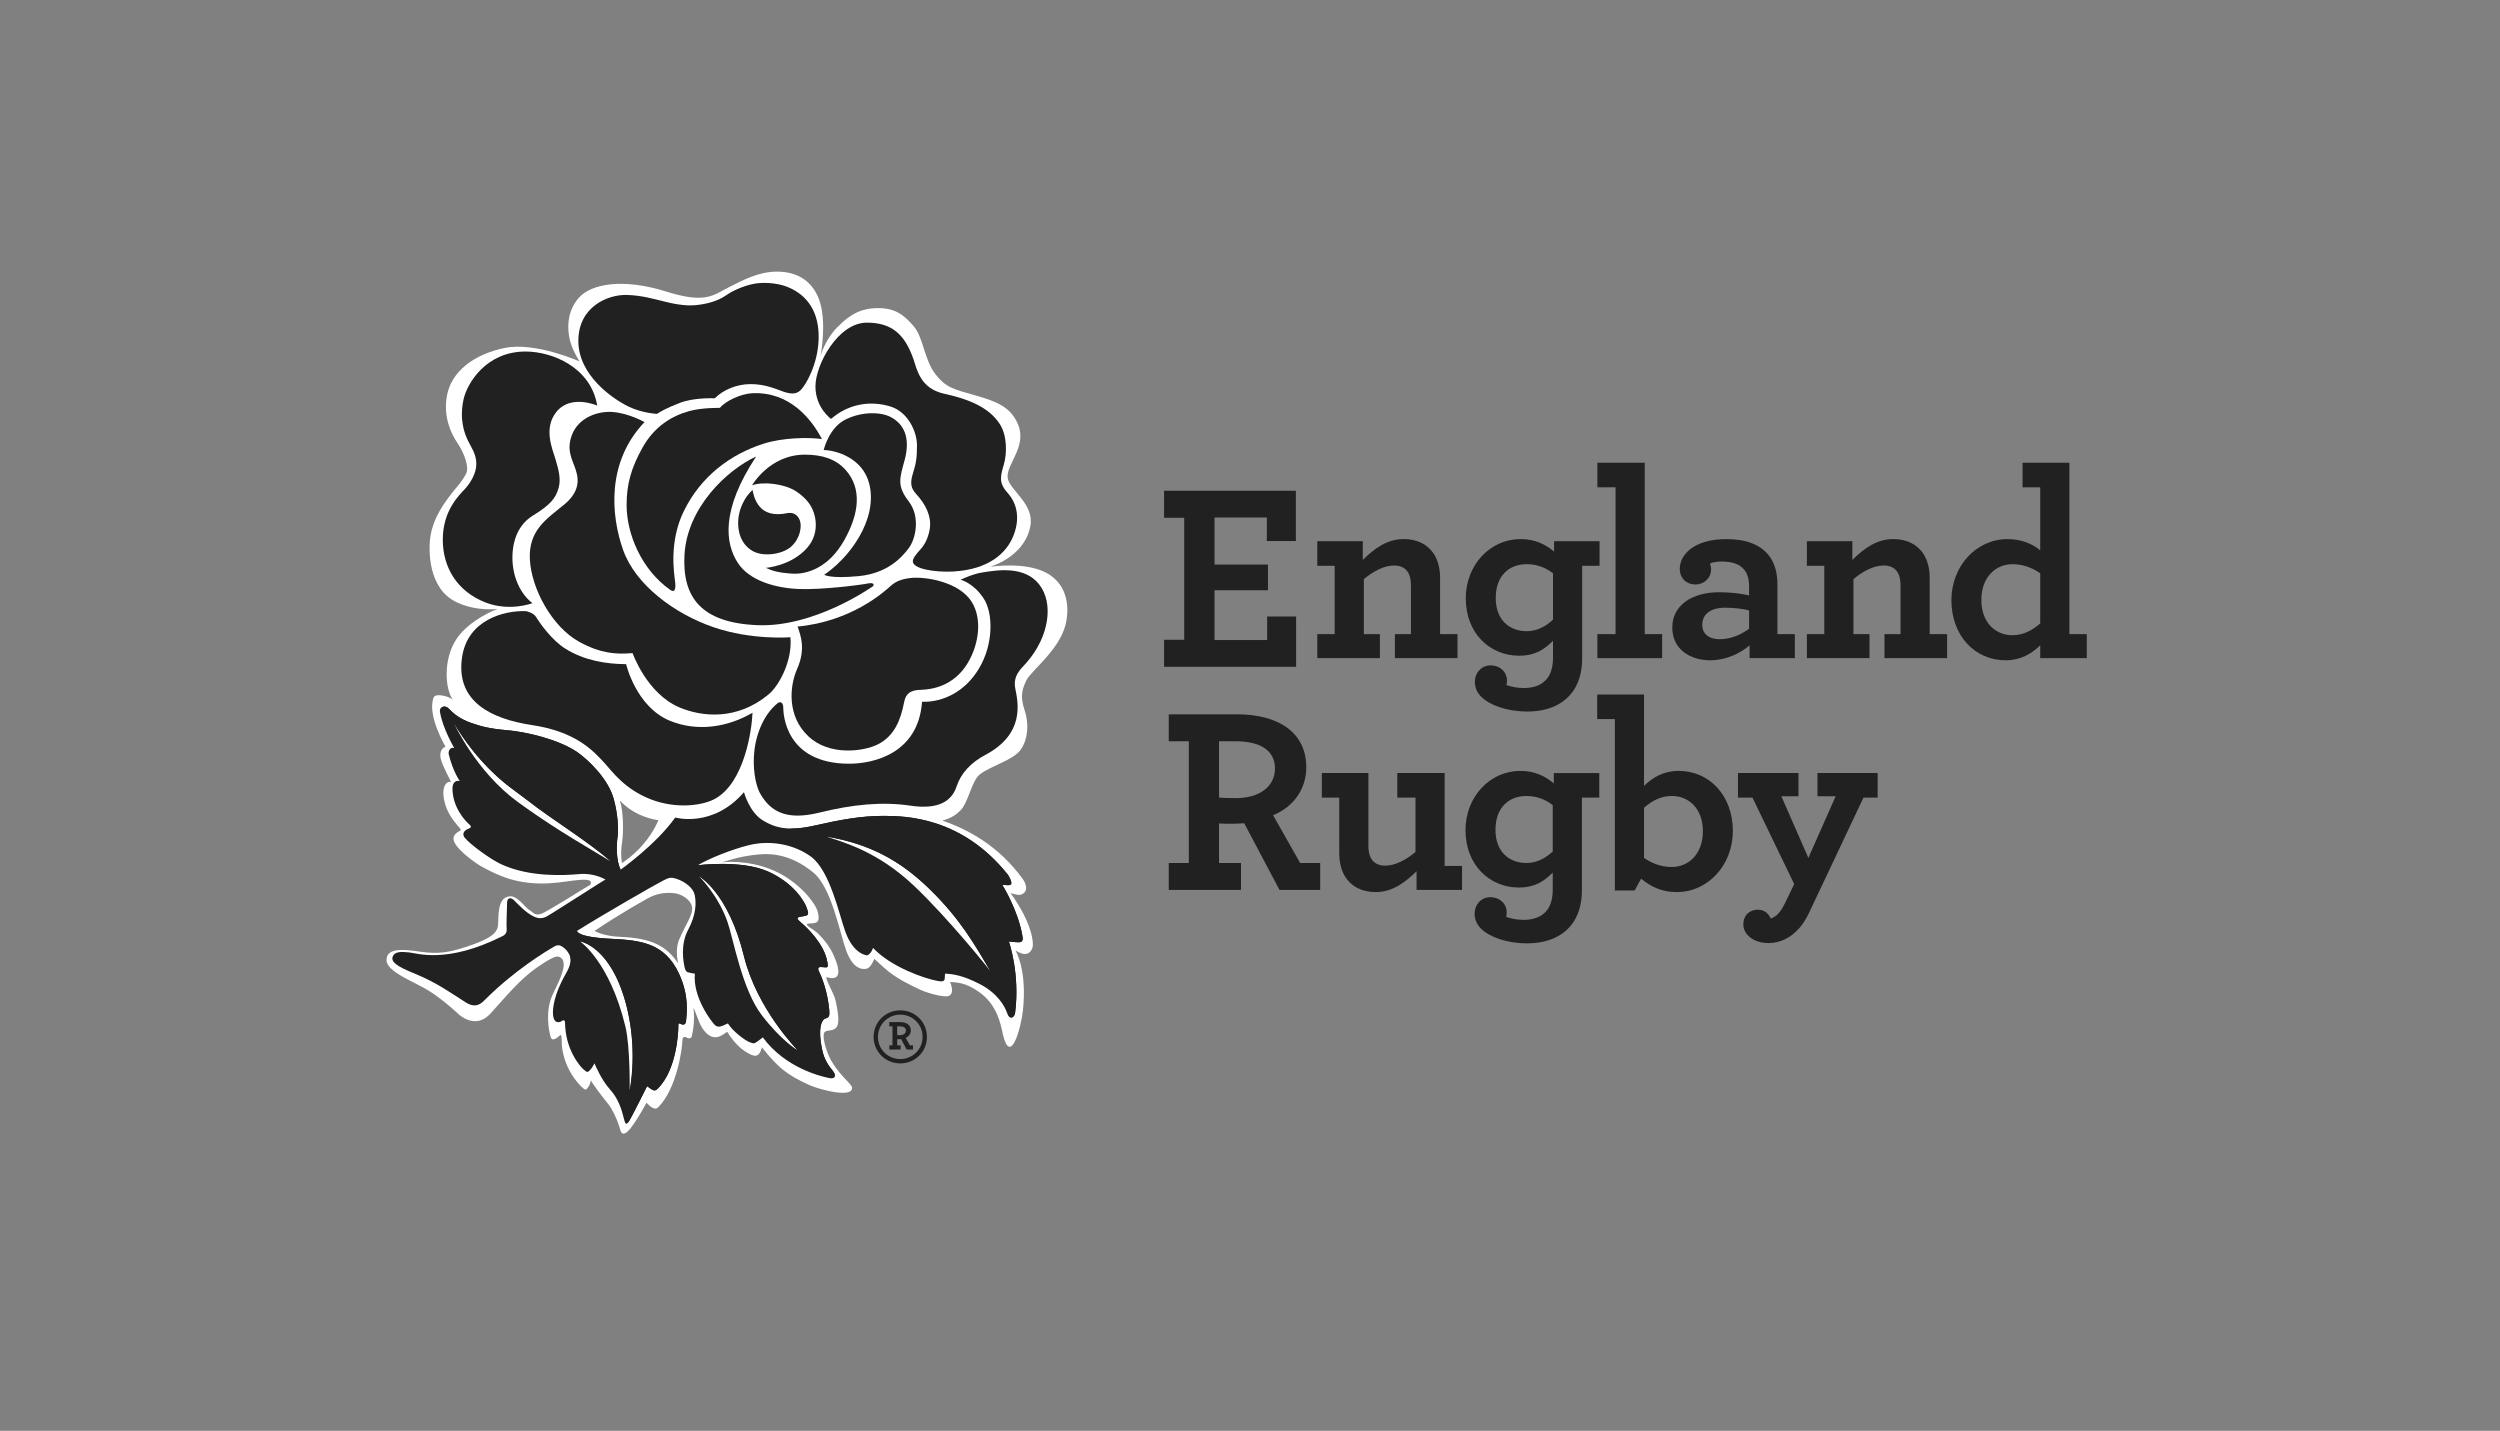 <svg width="159" height="91" viewBox="0 0 159 91" fill="none" xmlns="http://www.w3.org/2000/svg">
<rect x="0" y="0" width="159" height="91" fill="#808080" stroke="none"/>
<g clip-path="url(#clip0_830_5965)">
<path fill-rule="evenodd" clip-rule="evenodd" d="M74.035 40.689H75.316V32.93H74.035V31.211H82.416V34.41H80.572V32.913H77.244V35.907H80.641V37.541H77.244V40.706H80.59V39.209H82.433V42.408H74.035V40.689Z" fill="#212121"/>
<path fill-rule="evenodd" clip-rule="evenodd" d="M86.673 35.61C87.388 34.914 88.188 34.285 89.276 34.285C90.161 34.285 90.808 34.642 91.199 35.236C91.454 35.644 91.59 36.153 91.59 36.764V40.329H92.697V41.858H88.715V40.329H89.736V37.223C89.736 36.917 89.685 36.646 89.583 36.458C89.413 36.136 89.106 35.966 88.664 35.966C88.017 35.966 87.336 36.34 86.741 36.832V40.329H87.762V41.858H83.78V40.329H84.886V35.983H83.78V34.421H86.673V35.61Z" fill="#212121"/>
<path fill-rule="evenodd" clip-rule="evenodd" d="M100.626 41.874C100.626 42.791 100.387 43.555 99.927 44.115C99.315 44.863 98.345 45.253 97.137 45.253C95.844 45.253 94.738 44.846 94.21 44.319C93.92 44.03 93.801 43.708 93.801 43.351C93.801 42.825 94.193 42.316 94.805 42.316C95.384 42.316 95.844 42.723 95.844 43.283C95.844 43.368 95.827 43.504 95.81 43.572C96.116 43.674 96.474 43.759 96.916 43.759C97.58 43.759 98.107 43.555 98.43 43.114C98.651 42.808 98.771 42.384 98.771 41.824V40.754C98.209 41.314 97.614 41.705 96.627 41.705C94.738 41.705 93.223 40.262 93.223 38.054C93.223 35.932 94.772 34.285 96.711 34.285C97.665 34.285 98.345 34.659 98.839 35.083V34.421H101.732V35.983H100.626V41.874ZM95.129 38.038C95.129 39.396 95.963 40.143 97.103 40.143C97.733 40.143 98.294 39.854 98.771 39.413V36.459C98.328 36.119 97.767 35.881 97.103 35.881C95.963 35.881 95.129 36.628 95.129 38.038Z" fill="#212121"/>
<path fill-rule="evenodd" clip-rule="evenodd" d="M101.593 40.33H102.75V30.992H101.593V29.43H104.605V40.33H105.711V41.858H101.593V40.33Z" fill="#212121"/>
<path fill-rule="evenodd" clip-rule="evenodd" d="M106.357 39.907C106.357 38.514 107.583 37.666 109.352 37.666C110.118 37.666 110.833 37.767 111.241 37.869V37.275C111.241 36.833 111.139 36.494 110.952 36.257C110.646 35.866 110.153 35.714 109.489 35.714C109.165 35.714 108.927 35.764 108.757 35.832C108.791 35.934 108.825 36.104 108.825 36.205C108.825 36.766 108.382 37.173 107.821 37.173C107.26 37.173 106.834 36.783 106.834 36.172C106.834 35.255 107.77 34.287 109.795 34.287C111.071 34.287 111.939 34.644 112.467 35.288C112.858 35.764 113.045 36.41 113.045 37.156V40.331H114.151V41.859H111.275V41.044C110.68 41.553 109.778 41.995 108.774 41.995C107.498 41.995 106.357 41.299 106.357 39.907ZM111.241 39.992V38.82C110.816 38.718 110.289 38.65 109.71 38.65C108.808 38.65 108.263 39.057 108.263 39.737C108.263 40.331 108.706 40.654 109.369 40.654C110.033 40.654 110.68 40.398 111.241 39.992Z" fill="#212121"/>
<path fill-rule="evenodd" clip-rule="evenodd" d="M117.81 35.61C118.525 34.914 119.325 34.285 120.414 34.285C121.299 34.285 121.945 34.642 122.337 35.236C122.593 35.644 122.728 36.153 122.728 36.764V40.329H123.835V41.858H119.853V40.329H120.874V37.223C120.874 36.917 120.822 36.646 120.72 36.458C120.55 36.136 120.244 35.966 119.801 35.966C119.155 35.966 118.474 36.34 117.879 36.832V40.329H118.9V41.858H114.918V40.329H116.024V35.983H114.918V34.421H117.81V35.61Z" fill="#212121"/>
<path fill-rule="evenodd" clip-rule="evenodd" d="M124.109 38.175C124.109 36.019 125.674 34.287 127.682 34.287C128.635 34.287 129.333 34.643 129.758 35V30.993H128.635V29.432H131.613V40.331H132.719V41.859H129.758V41.044C129.213 41.571 128.516 41.995 127.563 41.995C125.589 41.995 124.109 40.417 124.109 38.175ZM129.758 39.652V36.46C129.265 36.121 128.686 35.883 127.988 35.883C126.95 35.883 126.014 36.681 126.014 38.158C126.014 39.585 126.899 40.399 127.988 40.399C128.686 40.399 129.247 40.093 129.758 39.652Z" fill="#212121"/>
<path fill-rule="evenodd" clip-rule="evenodd" d="M74.332 54.886H75.609V47.144H74.332V45.43H78.672C81.242 45.43 83.079 46.533 83.079 48.808C83.079 50.251 82.195 51.355 80.969 51.847L82.688 54.886H83.964V56.601H81.377L79.131 52.356C78.894 52.373 78.672 52.39 78.45 52.39C78.093 52.39 77.77 52.39 77.532 52.373V54.886H78.927V56.601H74.332V54.886ZM81.088 48.876C81.088 47.704 80.118 47.144 78.57 47.144H77.532V50.726C77.736 50.744 78.008 50.76 78.621 50.76C80.067 50.76 81.088 50.047 81.088 48.876Z" fill="#212121"/>
<path fill-rule="evenodd" clip-rule="evenodd" d="M85.549 55.751C85.311 55.361 85.175 54.852 85.175 54.257V50.726H84.069V49.164H87.03V53.799C87.03 54.121 87.081 54.359 87.183 54.563C87.353 54.885 87.66 55.055 88.102 55.055C88.749 55.055 89.429 54.681 90.025 54.189V50.726H88.868V49.164H91.879V55.072H92.986V56.6H90.093V55.412C89.378 56.108 88.578 56.736 87.49 56.736C86.587 56.736 85.924 56.363 85.549 55.751Z" fill="#212121"/>
<path fill-rule="evenodd" clip-rule="evenodd" d="M100.609 56.618C100.609 57.535 100.371 58.298 99.912 58.859C99.299 59.606 98.329 59.997 97.121 59.997C95.827 59.997 94.721 59.589 94.194 59.062C93.904 58.774 93.785 58.451 93.785 58.095C93.785 57.569 94.176 57.059 94.789 57.059C95.368 57.059 95.827 57.467 95.827 58.027C95.827 58.112 95.81 58.248 95.793 58.316C96.099 58.417 96.457 58.503 96.9 58.503C97.563 58.503 98.091 58.298 98.414 57.857C98.636 57.552 98.754 57.127 98.754 56.567V55.498C98.193 56.058 97.597 56.448 96.61 56.448C94.721 56.448 93.206 55.005 93.206 52.798C93.206 50.676 94.755 49.029 96.695 49.029C97.648 49.029 98.329 49.402 98.822 49.827V49.165H101.715V50.727H100.609V56.618ZM95.112 52.781C95.112 54.139 95.946 54.886 97.087 54.886C97.716 54.886 98.278 54.597 98.754 54.157V51.202C98.312 50.862 97.75 50.625 97.087 50.625C95.946 50.625 95.112 51.372 95.112 52.781Z" fill="#212121"/>
<path fill-rule="evenodd" clip-rule="evenodd" d="M104.373 55.887L103.964 56.634H102.705V45.734H101.582V44.172H104.56V49.978C105.104 49.453 105.802 49.028 106.754 49.028C108.729 49.028 110.209 50.607 110.209 52.848C110.209 55.005 108.644 56.736 106.636 56.736C105.683 56.736 105.002 56.396 104.373 55.887ZM108.303 52.865C108.303 51.439 107.419 50.624 106.329 50.624C105.632 50.624 105.07 50.929 104.56 51.371V54.563C105.053 54.902 105.632 55.14 106.329 55.14C107.368 55.14 108.303 54.343 108.303 52.865Z" fill="#212121"/>
<path fill-rule="evenodd" clip-rule="evenodd" d="M112.477 59.979C111.49 59.979 110.877 59.401 110.877 58.807C110.877 58.179 111.303 57.857 111.796 57.857C112.238 57.857 112.494 58.128 112.613 58.416C112.8 58.366 113.004 58.247 113.208 57.975C113.328 57.822 113.43 57.636 113.549 57.398L114.111 56.227L111.456 50.726H110.536V49.164H114.383V50.641H113.294L115.012 54.563L116.748 50.641H115.591V49.164H119.419V50.726H118.518L115.029 58.111C114.859 58.45 114.672 58.757 114.451 59.011C113.906 59.639 113.225 59.979 112.477 59.979Z" fill="#212121"/>
<path fill-rule="evenodd" clip-rule="evenodd" d="M29.032 31.002C28.134 32.084 27.56 33.003 27.384 34.062C27.235 34.962 27.213 37.436 29.035 38.299C30.333 38.917 31.651 38.723 31.651 38.723C31.651 38.723 29.876 39.374 29.03 40.644C28.17 41.946 28.307 43.812 28.795 44.496C28.828 44.543 28.757 44.439 28.795 44.496C28.517 44.271 27.695 44.062 27.577 44.367C27.144 45.486 28.335 47.491 28.335 47.491C28.038 47.587 27.941 47.945 28.043 48.302C28.166 48.747 28.688 49.723 28.688 49.723C28.278 49.682 28.178 50.188 28.2 50.518C28.266 51.47 28.742 52.104 29.261 52.689C29.437 52.893 28.983 52.831 28.855 53.235C28.662 53.837 30.383 54.974 30.548 55.066C31.464 55.584 32.235 55.897 33.002 56.049C34.918 56.429 36.26 55.921 37.239 55.953C37.781 55.973 37.523 56.288 37.523 56.288C37.371 56.349 34.775 58.015 34.402 58.125C34.016 58.239 33.931 58.05 33.763 57.942C33.426 57.728 33.341 57.551 33.101 57.341C32.817 57.094 32.569 56.901 32.191 57.063C31.561 57.336 31.748 58.652 31.654 58.972C31.511 59.499 30.866 59.808 29.708 60.201C28.131 60.738 27.48 60.635 26.353 60.476C25.201 60.318 24.567 60.452 24.584 61.083C24.606 61.834 26.444 62.475 27.318 63.038C28.25 63.634 29.17 64.505 29.17 64.505C29.17 64.505 30.243 65.537 31.204 64.45C32.815 62.626 33.339 62.127 34.038 61.613C33.809 61.784 35.141 60.776 35.485 60.835C36.037 60.935 35.803 61.697 35.803 61.697C35.684 62.143 35.541 62.441 35.171 63.208C34.652 64.277 34.903 65.558 35.02 65.945C35.135 66.325 35.516 65.92 35.637 65.831C35.75 65.751 35.722 66.365 35.736 66.51C35.893 68.035 36.825 68.984 37.059 69.189C37.299 69.394 37.297 69.269 37.429 69.108C37.523 68.995 37.586 68.709 37.586 68.709C37.672 68.917 38.151 69.553 38.688 70.223C38.967 70.575 39.218 71.136 39.369 71.595C39.482 71.943 39.49 72.156 39.739 72.084C40.147 71.96 41.115 70.135 41.115 70.135C41.367 70.393 41.652 70.635 41.856 70.43C43.085 69.204 43.391 66.559 43.391 66.294C43.391 66.032 43.452 65.885 43.629 65.969C43.805 66.061 43.953 66.083 44.003 65.882C44.084 65.554 44.195 64.917 44.105 64.067L44.466 64.993C44.689 65.543 45.135 66.1 45.682 65.942C45.954 65.865 46.241 65.616 46.241 65.616C46.553 66.09 46.82 66.426 47.14 66.685C47.452 66.936 47.895 67.199 48.113 67.137C48.367 67.065 48.458 66.609 48.458 66.609C49.508 67.921 50.018 68.336 51.44 68.994C52.102 69.301 54.343 69.894 54.177 69.129C54.133 68.915 53.21 68.231 52.733 67.195C52.518 66.719 52.281 65.919 52.425 65.673C52.545 65.466 52.938 65.626 53.179 65.362C53.35 65.171 53.389 64.739 53.144 63.64C53.036 63.144 52.375 62.085 52.606 62.155C53.169 62.319 53.53 62.139 53.182 61.162C52.888 60.329 52.516 59.888 52.099 59.443C51.752 59.074 51.041 58.794 51.423 58.74C51.796 58.688 52.231 58.831 51.999 57.965C51.865 57.45 50.839 56.092 49.241 55.382C47.529 54.624 45.905 54.843 45.905 54.843C46.875 54.557 47.032 54.505 47.83 54.39C48.807 54.246 50.173 54.214 51.733 55.498C52.896 56.458 53.411 59.35 53.82 60.461C54.357 61.936 55.153 61.596 55.153 61.596C55.418 61.507 55.603 60.982 55.603 60.982C56.541 61.836 56.809 62.139 58.493 62.932C59.086 63.209 60.054 63.43 60.307 63.353C60.775 63.208 60.422 62.453 60.422 62.453C60.858 62.494 61.368 62.456 62.276 63.096C63.439 63.918 63.642 65.154 63.772 65.733C64.26 67.894 64.944 65.351 65.061 64.241C65.334 61.628 64.579 60.444 64.579 60.444C64.579 60.444 64.949 60.69 65.202 60.678C65.5 60.664 65.709 60.364 65.693 60.025C65.613 58.557 64.268 56.799 64.268 56.799C64.596 56.901 64.833 56.943 64.938 56.901C65.489 56.685 65.207 56.126 65.04 55.893C63.524 53.81 61.588 52.755 59.931 52.189C60.483 52.047 60.828 51.803 61.084 51.544C61.572 51.059 61.809 49.669 62.288 49.276C62.961 48.719 64.453 48.359 64.927 47.666C65.384 46.999 65.456 46.031 65.161 45.157C64.871 44.282 65.002 43.828 65.293 43.243C65.583 42.659 67.369 41.339 67.769 39.731C67.935 39.068 68.114 37.471 66.776 36.569C65.406 35.645 62.945 36.055 62.945 36.055C62.945 36.055 65.178 35.443 65.533 33.44C65.784 32.036 64.191 31.166 64.089 30.396C63.97 29.547 65.334 28.419 64.751 27.003C64.284 25.88 63.385 25.531 62.021 25.144C60.659 24.757 60.167 24.668 59.489 23.792C58.802 22.921 58.714 21.456 58.132 20.773C57.497 20.037 56.961 19.584 55.784 19.595C54.95 19.609 54.211 19.834 53.257 20.807C52.458 21.617 52.19 22.63 52.19 22.63C52.19 22.63 52.618 20.446 52.085 19.03C51.763 18.175 51.027 17.284 49.444 17.275C48.24 17.271 47.254 17.822 46.404 18.244C45.356 18.773 44.907 19.343 42.358 18.539C39.634 17.683 37.608 18.044 36.819 18.933C36.185 19.649 36.037 20.579 36.207 21.46C36.351 22.226 36.862 22.989 36.862 22.989C36.862 22.989 34.071 21.737 32.122 22.126C30.173 22.516 28.66 23.619 28.41 25.256C28.216 26.513 28.652 27.526 29.093 28.175C29.534 28.82 29.848 29.721 29.652 30.11C29.501 30.404 29.3 30.704 29.032 31.002ZM41.875 52.169C41.092 53.98 39.552 54.89 39.552 54.89C39.482 54.363 39.493 54.044 39.573 53.495C39.651 52.957 39.667 51.674 39.424 50.913C40.16 51.7 41.059 52.032 41.875 52.169ZM39.468 59.584C38.333 59.54 37.811 59.206 37.811 59.206C39.513 58.069 40.638 57.457 41.122 57.175C41.596 56.901 42.168 56.719 42.906 56.809C43.333 56.863 43.904 57.196 44.006 57.648C44.119 58.15 43.623 58.74 43.181 59.79C43 60.234 43.033 60.783 43.121 61.258C42.396 60.184 41.475 59.667 39.468 59.584Z" fill="white"/>
<path fill-rule="evenodd" clip-rule="evenodd" d="M44.177 56.897C44.29 57.383 44.29 58.155 43.761 59.146C43.259 60.099 43.455 61.189 43.566 61.617C43.597 61.74 43.699 61.828 43.738 61.836C44 61.905 44.194 61.925 44.194 61.925C44.047 63.438 45.274 65.002 45.45 65.174C45.621 65.347 45.797 65.308 46.005 65.22C46.208 65.132 46.296 65.089 46.296 65.089C46.589 65.583 47.377 66.166 47.669 66.282C47.96 66.402 47.989 66.356 48.166 66.242C48.339 66.123 48.516 65.977 48.516 65.977C49.919 67.901 52.202 68.468 52.78 68.572C53.103 68.63 53.191 68.396 52.987 68.134C52.78 67.874 52.416 67.452 52.273 66.697C51.999 65.326 52.273 64.836 52.501 64.773C52.742 64.715 52.768 64.599 52.742 64.25C52.64 63.056 52.242 62.092 52.096 61.802C51.951 61.51 52.096 61.48 52.33 61.51C52.672 61.554 52.677 61.526 52.62 61.189C52.432 60.049 51.336 59.003 50.955 58.682C50.575 58.362 50.691 58.329 51.074 58.275C51.44 58.22 51.451 58.156 51.317 57.761C51.145 57.261 50.414 56.123 48.836 55.422C47.148 54.674 44.387 55.028 44.387 55.028C45.01 54.637 46.529 54.022 47.614 53.756C49.048 53.397 50.56 53.733 51.587 54.489C52.788 55.379 53.372 58.175 53.77 59.275C54.301 60.728 55.148 60.76 55.148 60.76C55.412 60.673 55.525 60.287 55.525 60.287C56.696 61.526 58.835 62.245 59.617 62.385C59.905 62.435 60.089 62.448 60.089 62.188C60.089 61.953 60.122 61.917 60.122 61.917C60.552 61.959 61.176 61.995 62.302 62.581C63.435 63.161 63.901 63.979 64.058 64.446C64.213 64.912 64.524 64.715 64.563 64.405C64.88 61.892 64.163 59.878 64.163 59.878C64.163 59.878 64.563 59.928 64.798 59.928C65.029 59.928 65.07 59.781 65.029 59.549C64.751 57.869 63.747 56.28 63.747 56.28C64.075 56.295 64.244 56.329 64.304 56.234C64.383 56.11 64.171 55.718 64.083 55.608C61.156 51.958 57.589 51.89 56.184 51.89C54.785 51.89 53.5 52.122 51.782 52.511C50.068 52.899 49.255 52.613 48.549 52.198C47.661 51.681 47.317 50.382 47.317 50.382C45.332 52.684 42.945 51.994 42.945 51.994C41.737 53.702 39.474 55.308 39.474 55.308C39.182 54.746 39.199 53.756 39.279 53.211C39.358 52.667 39.27 51.686 39.041 50.842C38.705 49.56 37.418 48.314 36.682 47.814C35.513 47.03 33.495 46.544 32.224 46.438C31.171 46.349 30.593 46.201 29.959 45.976C29.129 45.685 28.757 45.281 28.52 45.05C28.288 44.815 27.935 44.974 27.977 45.244C28.142 46.319 28.892 47.576 28.892 47.576C28.66 47.487 28.484 47.749 28.542 47.98C28.82 49.101 29.242 49.672 29.242 49.672C28.833 49.586 28.776 49.993 28.776 50.14C28.776 51.366 29.622 52.242 29.829 52.414C30.03 52.587 29.944 52.648 29.799 52.703C29.369 52.876 29.443 53.144 29.564 53.287C29.901 53.707 31.202 54.659 31.902 54.978C33.699 55.798 35.877 55.68 36.845 55.591C37.809 55.504 38.507 55.94 38.507 55.94C38.363 55.998 35.085 58.126 34.736 58.305C34.385 58.478 34.093 58.362 33.917 58.275C33.404 58.019 32.928 57.485 32.69 57.255C32.456 57.022 32.252 57.138 32.252 57.398C32.252 57.66 32.194 58.8 32.224 59.089C32.252 59.382 32.048 59.499 31.929 59.553C28.448 61.294 26.554 60.636 26.031 60.575C25.498 60.518 25.093 60.518 24.977 60.839C24.862 61.159 25.168 61.435 26.383 61.925C27.825 62.511 28.779 63.226 29.622 63.753C30.278 64.164 30.617 63.814 30.849 63.58C32.751 61.684 34.732 60.496 35.304 60.169C35.409 60.11 35.571 60.115 35.62 60.133C36.061 60.325 36.23 60.752 36.23 60.752C36.417 61.362 36.067 61.721 35.698 62.472C35.191 63.528 35.094 64.367 35.209 64.748C35.329 65.126 35.629 65.014 35.745 64.929C35.858 64.844 35.934 64.897 35.938 65.043C35.951 66.736 36.874 67.805 37.107 68.01C37.34 68.214 37.371 68.214 37.517 68.067C37.663 67.921 37.809 67.631 37.809 67.631C37.895 67.836 38.272 68.709 38.799 69.293C39.328 69.876 39.546 70.584 39.676 71.132C39.772 71.522 39.852 71.568 40.059 71.217C40.262 70.867 41.153 69.083 41.153 69.083C41.561 69.373 41.635 69.438 41.836 69.235C43.052 68.026 43.14 65.597 43.14 65.334C43.14 65.073 43.14 65.043 43.317 65.132C43.491 65.22 43.623 65.132 43.634 64.929C43.664 64.549 43.871 63.384 43.171 61.897C42.284 60.021 40.83 59.799 38.904 59.71C36.654 59.606 36.698 59.206 36.698 59.206C38.363 58.156 41.869 56.147 42.189 55.998C42.511 55.855 42.602 55.726 43.154 55.94C43.549 56.092 44.072 56.446 44.177 56.897Z" fill="#212121"/>
<path fill-rule="evenodd" clip-rule="evenodd" d="M52.532 53.201C55.372 53.669 57.316 54.792 59.093 56.519C61.082 58.442 62.016 60.119 62.983 61.752C62.983 61.752 60.395 58.478 58.116 56.324C55.801 54.13 53.588 53.55 52.532 53.201Z" fill="white"/>
<path fill-rule="evenodd" clip-rule="evenodd" d="M36.886 59.869C36.886 59.869 38.972 60.217 39.888 64.142C40.587 67.152 40.048 69.334 40.048 69.334C40.048 69.334 40.086 66.569 39.777 65.294C38.774 61.138 36.886 59.869 36.886 59.869Z" fill="white"/>
<path fill-rule="evenodd" clip-rule="evenodd" d="M28.872 45.988C28.872 45.988 30.27 48.504 32.618 50.203C34.912 51.87 33.203 50.73 36.329 52.886C38.287 54.233 38.832 54.781 38.832 54.781L36.935 53.638C36.935 53.638 34.95 52.479 32.941 51.013C30.247 49.048 28.872 45.988 28.872 45.988Z" fill="white"/>
<path fill-rule="evenodd" clip-rule="evenodd" d="M44.456 55.732C44.456 55.732 46.311 56.738 47.317 60.814C48.166 64.239 50.734 66.798 50.734 66.798C50.734 66.798 49.745 66.242 48.469 64.592C47.193 62.949 46.644 59.711 46.267 58.629C45.651 56.881 44.456 55.732 44.456 55.732Z" fill="white"/>
<path fill-rule="evenodd" clip-rule="evenodd" d="M50.078 18.247C51.449 18.794 52.099 19.965 52.066 21.513C52.031 23.203 51.22 24.517 50.928 24.806C50.635 25.098 50.282 25.069 49.786 24.895C49.288 24.718 48.648 24.429 47.74 24.429C46.837 24.429 45.983 24.804 45.461 25.331C45.461 25.331 44.147 25.27 43.242 25.621C42.336 25.973 42.012 26.178 41.781 26.323C41.781 26.323 40.827 26.276 39.968 25.855C38.97 25.367 36.783 23.873 36.783 21.686C36.783 19.5 38.658 18.733 39.846 18.758C40.78 18.78 41.541 19.003 42.36 19.203C43.179 19.408 43.799 19.449 44.207 19.411C44.778 19.36 45.577 19.209 46.192 18.774C46.678 18.429 47.543 18.079 48.207 18.011C48.942 17.942 49.641 18.071 50.078 18.247Z" fill="#212121"/>
<path fill-rule="evenodd" clip-rule="evenodd" d="M55.134 20.52C56.715 20.52 57.542 21.264 58.089 22.825C58.32 23.493 58.521 24.702 60.044 25.04C61.931 25.452 62.981 26.047 63.582 26.964C64.064 27.697 64.05 28.857 63.841 29.555C63.639 30.256 63.491 30.693 64.075 31.335C64.579 31.889 64.928 32.793 64.486 33.988C64.05 35.183 62.873 36.228 60.599 36.35C59.518 36.408 57.967 36.192 58.058 35.651C58.089 35.477 58.189 35.334 58.601 34.871C58.885 34.542 59.078 34.05 59.141 33.58C59.24 32.83 58.876 32.08 58.278 31.429C57.953 31.079 57.856 30.754 58.06 30.113C58.267 29.471 58.32 29.09 58.32 28.332C58.32 27.399 57.705 26.193 56.658 25.862C55.371 25.455 53.965 25.679 52.854 26.642C52.854 26.642 51.862 25.942 51.862 24.573C51.862 23.201 53.292 20.52 55.134 20.52Z" fill="#212121"/>
<path fill-rule="evenodd" clip-rule="evenodd" d="M62.57 38.076C63.16 38.982 63.209 40.962 62.25 42.538C60.85 44.842 58.642 44.629 58.642 44.629C58.411 47.923 55.562 48.572 54.007 48.572C49.918 48.572 49.816 45.358 49.816 45.009C49.816 44.66 49.61 44.599 49.467 44.715C48.477 45.507 48.005 46.934 47.948 48.1C47.888 49.267 48.151 50.14 48.358 50.489C48.992 51.578 49.963 52.209 52.096 51.686C54.227 51.158 56.116 50.975 57.898 51.24C59.684 51.505 60.524 50.959 60.837 50.024C61.112 49.182 61.743 48.505 62.659 48.016C65.2 46.677 64.751 44.689 64.576 43.813C64.4 42.959 64.941 42.538 65.305 42.124C66.732 40.478 67.031 38.36 66.09 37.168C65.156 35.969 63.41 36.258 62.471 36.409C61.914 36.496 61.332 36.758 61.095 36.874C61.095 36.874 61.914 37.064 62.57 38.076Z" fill="#212121"/>
<path fill-rule="evenodd" clip-rule="evenodd" d="M47.86 45.329C47.815 46.45 47.347 49.718 45.522 50.777C44.764 51.222 43.066 51.482 41.401 50.842C39.734 50.197 38.942 49.075 38.506 48.595C37.677 47.668 36.566 46.529 33.831 46.115C31.254 45.722 28.986 44.637 29.383 41.829C29.722 39.398 32.092 38.83 33.404 38.867C33.595 38.874 33.95 39.025 34.063 39.201C34.383 39.703 35.105 40.724 35.967 41.262C37.139 41.994 38.504 42.234 39.822 42.24C39.822 42.24 40.442 44.924 42.568 45.825C44.309 46.559 46.266 46.268 47.86 45.329Z" fill="#212121"/>
<path fill-rule="evenodd" clip-rule="evenodd" d="M33.424 22.357C35.113 22.357 37.575 23.349 37.983 25.796C37.983 25.796 36.3 25.048 35.381 26.204C34.565 27.229 35.113 28.51 35.32 29.181C35.524 29.852 35.692 30.469 35.524 31.045C35.334 31.694 35.014 32.103 33.886 32.795C32.906 33.404 32.657 34.432 32.605 35.1C32.5 36.327 32.928 37.633 33.859 38.361C33.859 38.361 32.412 38.925 30.849 38.306C29.121 37.621 28.161 36.145 28.161 34.313C28.161 32.473 29.212 31.482 29.565 31.103C29.914 30.724 30.295 30.115 30.295 29.501C30.295 28.891 29.961 28.426 29.799 28.1C29.521 27.555 29.201 26.651 29.489 25.369C29.719 24.376 30.91 22.357 33.424 22.357Z" fill="#212121"/>
<path fill-rule="evenodd" clip-rule="evenodd" d="M36.373 27.664C36.076 28.457 36.26 28.945 36.522 29.618C36.783 30.289 37.018 31.159 35.877 32.095C34.736 33.026 33.61 33.733 33.699 35.572C33.787 37.407 35.094 39.88 36.869 40.836C38.231 41.576 39.21 41.625 40.232 41.537C40.232 41.537 41.126 44.1 43.198 44.985C44.645 45.603 46.875 45.83 48.882 44.164C49.585 43.582 50.415 41.956 50.269 40.528C50.269 40.528 47.815 40.731 45.36 39.884C42.906 39.04 40.422 37.204 39.634 34.988C38.846 32.773 38.567 29.386 40.99 26.846C40.99 26.846 40.039 26.293 38.976 26.203C37.969 26.128 36.783 26.586 36.373 27.664Z" fill="#212121"/>
<path fill-rule="evenodd" clip-rule="evenodd" d="M52.273 27.925C51.614 26.65 50.213 24.889 47.83 25.01C47.116 25.046 46.133 25.505 45.784 25.942C45.784 25.942 44.654 25.916 43.824 26.147C42.76 26.446 41.652 27.086 40.888 28.426C40.13 29.767 39.852 30.811 39.852 32.123C39.852 33.966 40.808 36.243 42.627 37.517C42.92 37.72 42.995 37.465 42.934 36.97C42.876 36.473 42.536 34.454 43.491 32.508C44.585 30.27 46.473 28.893 48.543 28.225C49.786 27.82 51.482 27.807 52.273 27.925Z" fill="#212121"/>
<path fill-rule="evenodd" clip-rule="evenodd" d="M48.091 29.033C46.25 29.88 43.697 32.267 43.532 35.303C43.389 37.982 44.585 39.615 48.179 39.761C51.774 39.904 55.342 37.399 55.484 37.312C55.63 37.225 55.604 37.02 55.191 37.109C54.784 37.197 52.303 37.519 50.806 37.461C49.318 37.399 47.658 36.934 46.923 35.796C46.117 34.55 45.842 32.444 48.091 29.033Z" fill="#212121"/>
<path fill-rule="evenodd" clip-rule="evenodd" d="M53.797 29.905C54.812 31.066 54.671 32.634 53.679 34.384C52.687 36.133 51.292 36.541 50.388 36.483C49.48 36.425 49.122 36.306 48.707 36.115C48.707 36.115 50.349 35.999 51.36 34.812C52.075 33.976 51.978 32.885 51.556 32.167C51.3 31.739 50.886 31.404 50.58 31.216C49.861 30.771 48.53 30.606 47.83 30.867C47.83 30.867 48.941 28.916 51.19 28.916C52.272 28.916 53.153 29.179 53.797 29.905Z" fill="#212121"/>
<path fill-rule="evenodd" clip-rule="evenodd" d="M47.862 31.16C47.336 31.63 46.999 32.388 46.953 33.059C46.897 33.861 47.157 34.631 47.859 35.039C48.56 35.447 49.797 35.248 50.329 34.755C50.927 34.2 50.944 33.515 50.914 33.289C50.864 32.907 50.588 32.531 50.048 32.64C49.626 32.727 49.288 32.714 49.042 32.654C48.759 32.59 48.075 32.366 47.862 31.16Z" fill="#212121"/>
<path fill-rule="evenodd" clip-rule="evenodd" d="M56.652 26.526C57.674 27.062 57.851 28.1 57.534 29.264C57.214 30.434 57.035 30.899 57.796 31.89C58.554 32.884 58.234 34.281 57.796 34.864C57.358 35.447 56.448 36.466 54.61 36.642C52.769 36.818 52.416 36.553 52.416 36.553C52.416 36.553 53.717 35.745 54.649 34.134C55.25 33.097 55.572 31.897 55.281 30.756C54.858 29.097 53.116 28.624 52.386 28.624C52.386 28.624 52.709 27.196 53.792 26.673C54.869 26.149 56.041 26.204 56.652 26.526Z" fill="#212121"/>
<path fill-rule="evenodd" clip-rule="evenodd" d="M50.724 39.849C50.933 40.429 51.256 41.287 50.691 42.561C50.214 43.642 50.048 45.536 51.397 46.815C52.742 48.099 54.922 47.796 55.823 47.346C56.875 46.821 57.283 45.803 57.503 44.659C57.61 44.096 57.906 43.889 58.582 43.871C59.262 43.855 60.643 43.638 61.519 42.215C62.222 41.08 62.515 39.419 61.798 38.275C60.996 36.993 58.843 36.662 57.939 36.758C57.385 36.817 56.974 36.961 56.624 37.284C56.275 37.603 54.169 39.528 50.724 39.849Z" fill="#212121"/>
<path fill-rule="evenodd" clip-rule="evenodd" d="M51.06 52.645C51.283 52.614 51.523 52.569 51.782 52.511C53.5 52.123 54.784 51.891 56.185 51.891C57.589 51.891 61.155 51.959 64.083 55.609C64.171 55.719 64.383 56.111 64.304 56.235C64.243 56.329 64.075 56.296 63.747 56.281C63.747 56.281 64.751 57.87 65.029 59.55C65.07 59.781 65.029 59.93 64.798 59.93C64.562 59.93 64.163 59.879 64.163 59.879C64.163 59.879 64.88 61.892 64.562 64.406C64.544 64.572 64.444 64.706 64.335 64.72C64.335 64.72 63.625 62.832 62.984 61.751C62.01 60.124 61.081 58.442 59.094 56.519C57.316 54.792 55.371 53.669 52.532 53.201C52.11 53.109 50.238 52.694 50.238 52.694C50.487 52.699 50.756 52.685 51.06 52.645Z" fill="#212121"/>
<path fill-rule="evenodd" clip-rule="evenodd" d="M40.048 69.332C40.048 69.332 40.588 66.672 39.811 63.846C38.785 60.105 36.886 59.868 36.886 59.868C36.886 59.868 36.594 59.725 36.698 59.205C36.698 59.205 36.654 59.606 38.904 59.709C40.83 59.798 42.283 60.02 43.171 61.897C43.87 63.383 43.664 64.548 43.633 64.928C43.623 65.132 43.491 65.219 43.317 65.132C43.141 65.043 43.141 65.072 43.141 65.333C43.141 65.596 43.052 68.025 41.836 69.234C41.635 69.437 41.561 69.372 41.153 69.082C41.153 69.082 40.262 70.866 40.059 71.216C39.918 71.46 39.838 71.512 39.766 71.396C39.766 71.396 39.868 70.202 40.048 69.332Z" fill="#212121"/>
<path fill-rule="evenodd" clip-rule="evenodd" d="M28.09 44.984C28.09 44.984 28.329 44.848 28.519 45.05C28.751 45.284 29.129 45.685 29.959 45.976C30.593 46.201 31.171 46.349 32.224 46.438C33.495 46.544 35.513 47.03 36.682 47.815C37.418 48.314 38.705 49.56 39.041 50.843C39.27 51.686 39.358 52.667 39.279 53.212C39.199 53.757 39.182 54.747 39.474 55.309L38.832 54.781C38.832 54.781 38.281 54.239 36.329 52.887C33.541 50.952 34.499 51.614 32.618 50.204C32.12 49.833 30.339 48.505 28.872 45.99C28.759 45.795 28.313 45.094 28.09 44.984Z" fill="#212121"/>
<path fill-rule="evenodd" clip-rule="evenodd" d="M44.387 55.029C44.387 55.029 47.148 54.675 48.836 55.424C50.414 56.124 51.145 57.263 51.317 57.761C51.451 58.157 51.44 58.221 51.074 58.276C50.691 58.33 50.575 58.363 50.955 58.683C51.336 59.005 52.432 60.05 52.62 61.19C52.677 61.527 52.672 61.555 52.33 61.51C52.096 61.481 51.95 61.51 52.096 61.803C52.242 62.093 52.64 63.057 52.742 64.251C52.768 64.6 52.742 64.716 52.501 64.775C52.273 64.837 51.999 65.327 52.273 66.697C52.416 67.453 52.78 67.875 52.987 68.135C53.116 68.307 53.127 68.461 53.034 68.535C53.034 68.535 51.904 68.059 50.734 66.799C50.734 66.799 48.125 64.131 47.317 60.815C46.327 56.739 44.456 55.733 44.456 55.733C44.229 55.51 44.083 55.173 44.387 55.029Z" fill="#212121"/>
<path fill-rule="evenodd" clip-rule="evenodd" d="M55.561 65.947C55.561 65.006 56.312 64.258 57.258 64.258C58.209 64.258 58.953 65.006 58.953 65.947C58.953 66.885 58.209 67.633 57.258 67.633C56.312 67.633 55.561 66.885 55.561 65.947ZM55.837 65.947C55.837 66.743 56.483 67.358 57.258 67.358C58.033 67.358 58.677 66.743 58.677 65.947C58.677 65.15 58.033 64.53 57.258 64.53C56.483 64.53 55.837 65.15 55.837 65.947Z" fill="#212121"/>
<path fill-rule="evenodd" clip-rule="evenodd" d="M56.56 66.483H56.761V65.273H56.56V65.004H57.239C57.642 65.004 57.929 65.176 57.929 65.532C57.929 65.758 57.791 65.931 57.599 66.008L57.867 66.483H58.068V66.752H57.663L57.312 66.087C57.274 66.09 57.239 66.093 57.205 66.093C57.149 66.093 57.098 66.093 57.061 66.09V66.483H57.279V66.752H56.56V66.483ZM57.617 65.543C57.617 65.36 57.465 65.273 57.224 65.273H57.061V65.833C57.093 65.835 57.135 65.838 57.231 65.838C57.457 65.838 57.617 65.726 57.617 65.543Z" fill="#212121"/>
</g>
<defs>
<clipPath id="clip0_830_5965">
<rect width="109" height="56" fill="white" transform="translate(24.583 17.215)"/>
</clipPath>
</defs>
</svg>
